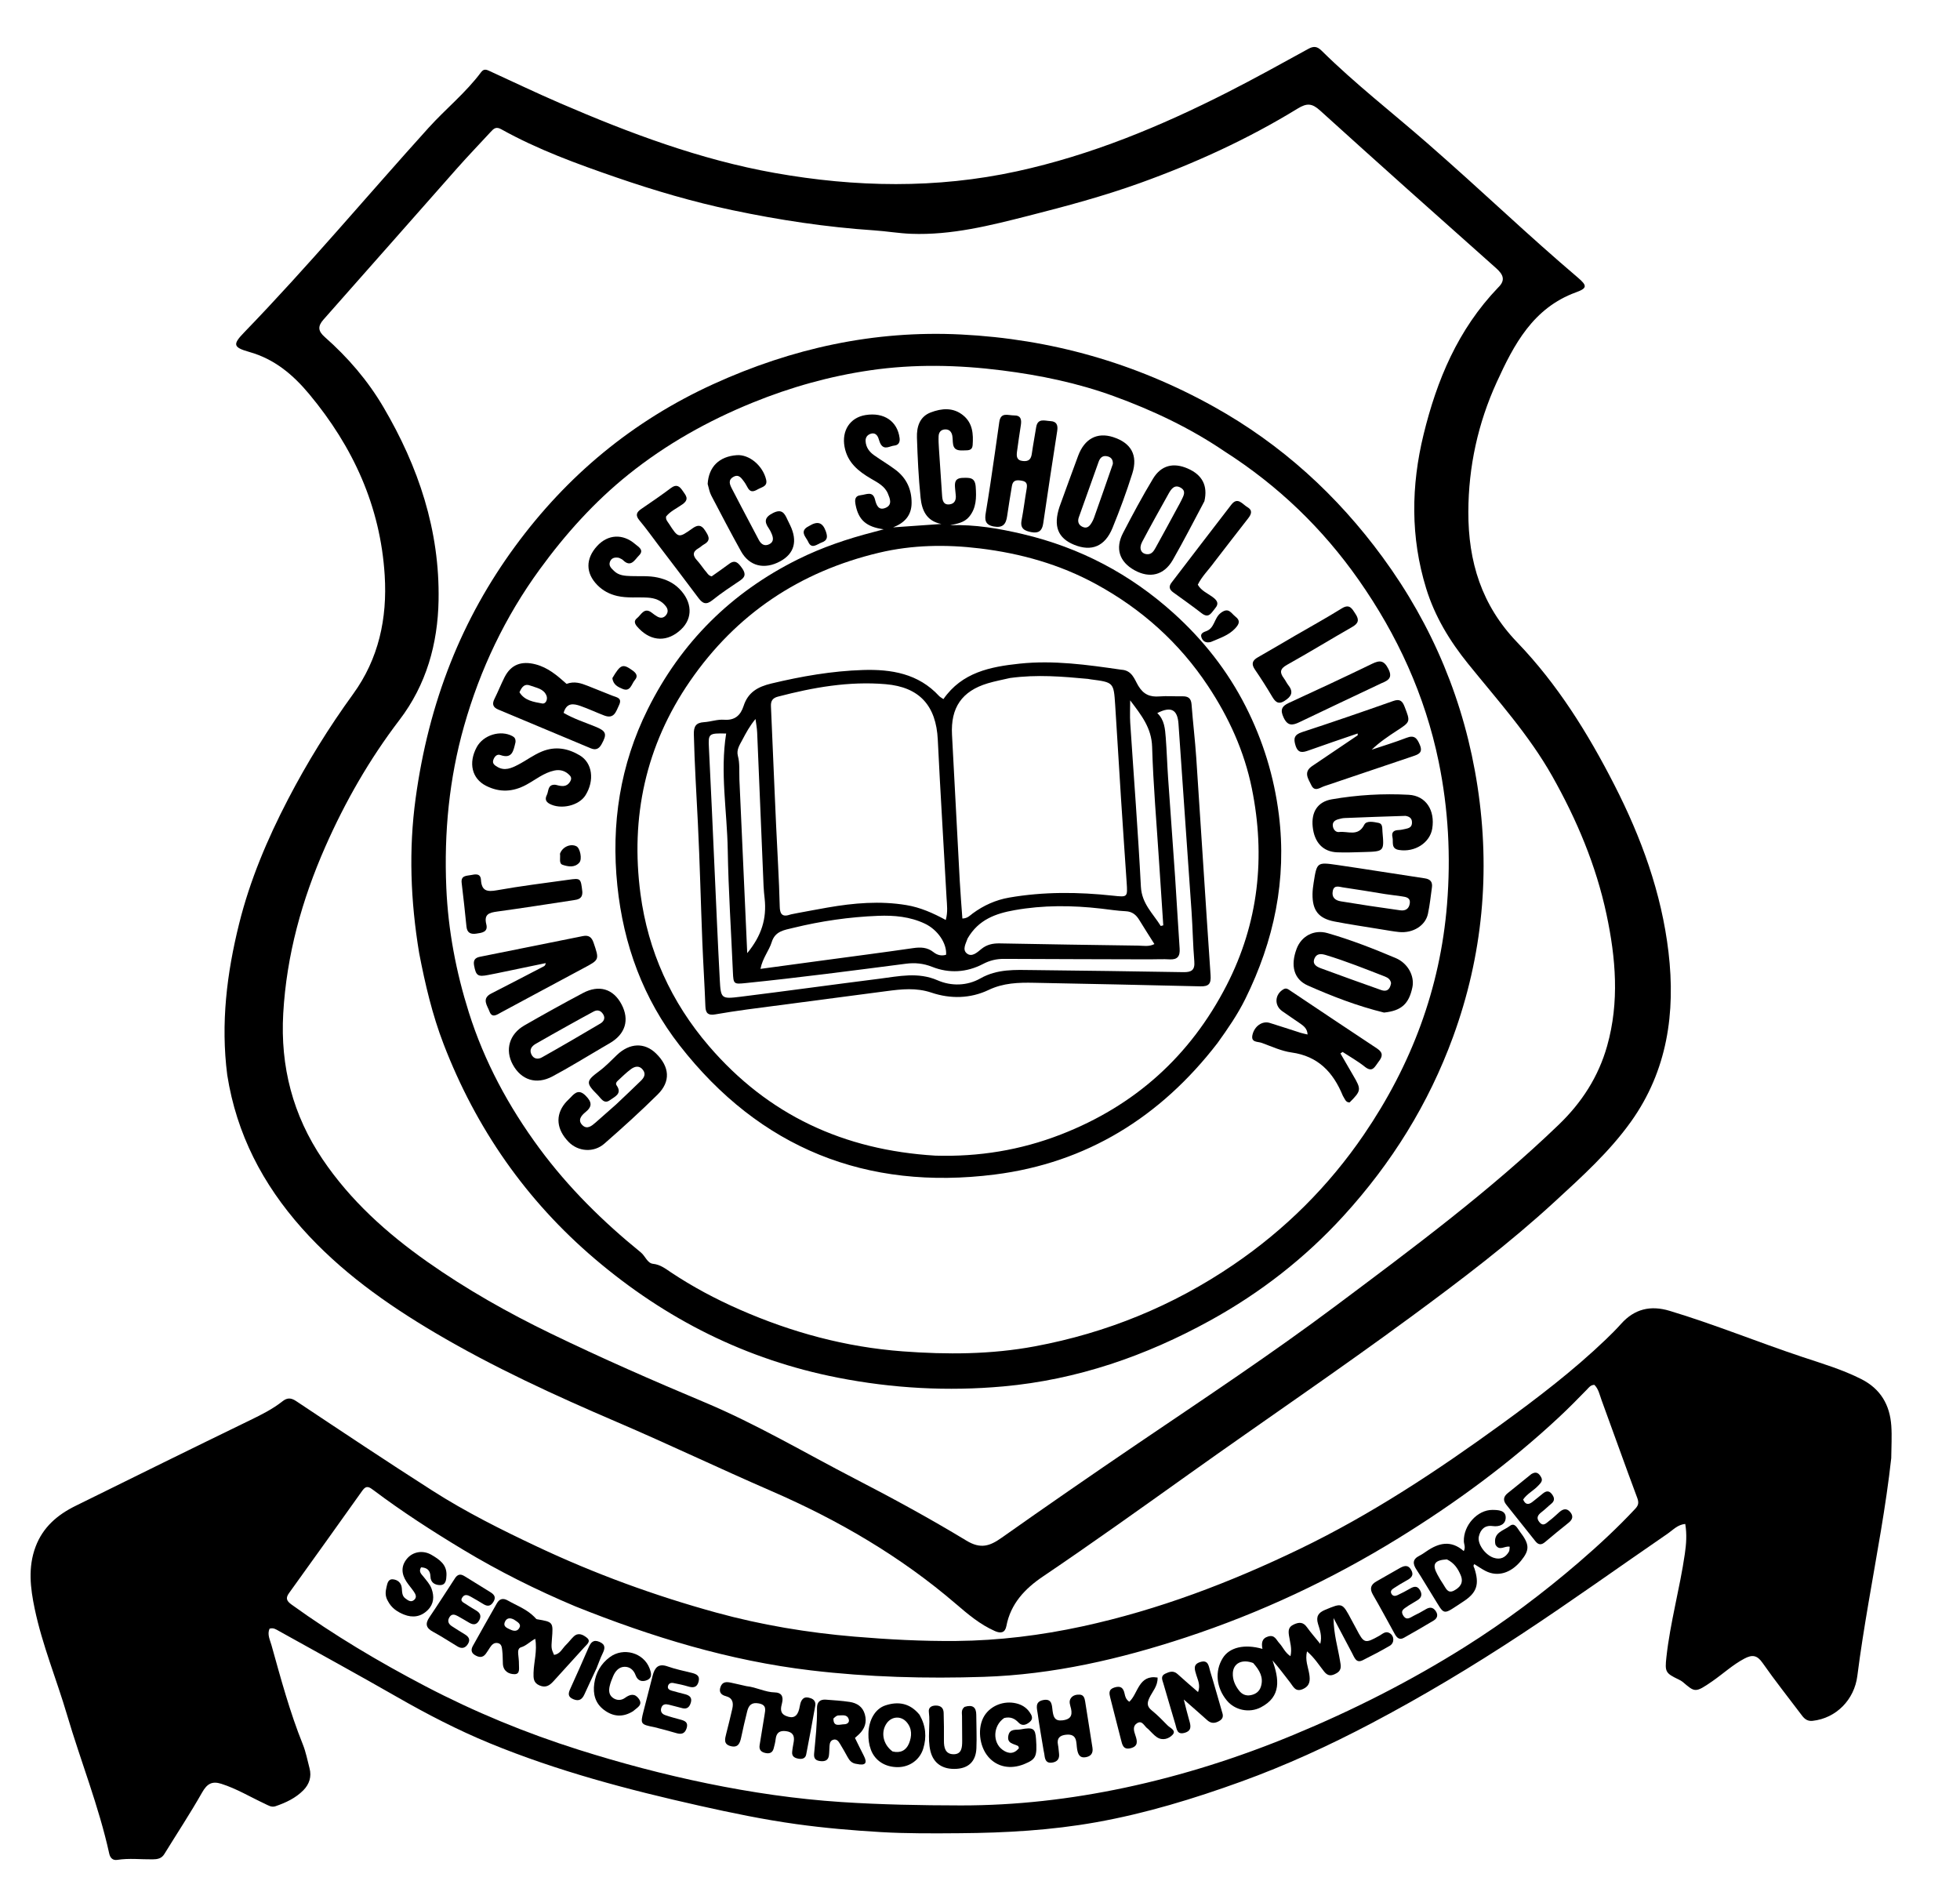 <svg version="1.1" id="Layer_1" xmlns="http://www.w3.org/2000/svg" xmlns:xlink="http://www.w3.org/1999/xlink" x="0px" y="0px"
	 width="100%" viewBox="0 0 1024 992" enable-background="new 0 0 1024 992" xml:space="preserve">
<path fill="#000000" opacity="1" stroke="none" 
	d="
M988.078,761.743 
	C985.257,787.35 980.457,812.168 976.237,837.08 
	C974.072,849.862 971.99,862.669 970.362,875.527 
	C968.799,887.865 959.409,897.609 946.984,898.979 
	C944.516,899.251 942.887,898.135 941.487,896.273 
	C934.586,887.093 927.406,878.109 920.839,868.698 
	C917.974,864.592 915.422,864.313 911.352,866.466 
	C905.249,869.695 900.243,874.382 894.643,878.266 
	C885.552,884.573 885.484,884.021 879.146,878.664 
	C878.519,878.134 877.756,877.74 877.009,877.381 
	C870.11,874.067 869.772,873.384 870.606,865.756 
	C872.6,847.527 877.625,829.841 880.245,811.727 
	C880.981,806.642 881.377,801.526 880.455,796.121 
	C876.456,796.481 874.044,799.283 871.305,801.163 
	C845.775,818.69 820.619,836.752 794.74,853.784 
	C769.286,870.537 743.207,886.194 716.254,900.388 
	C694.297,911.951 671.736,922.289 648.415,930.729 
	C623.695,939.676 598.541,947.355 572.579,951.977 
	C549.097,956.157 525.431,957.503 501.572,957.684 
	C487.747,957.789 473.941,957.905 460.162,957.096 
	C445.409,956.229 430.697,954.966 416.01,952.925 
	C399.015,950.564 382.291,947.101 365.598,943.36 
	C328.23,934.985 291.229,925.246 255.749,910.632 
	C239.146,903.793 223.169,895.53 207.548,886.583 
	C187.047,874.842 166.317,863.502 145.671,852.016 
	C144.257,851.229 142.845,850.182 140.817,850.844 
	C139.501,853.832 141.061,856.676 141.822,859.398 
	C146.706,876.864 151.408,894.388 158.205,911.262 
	C159.81,915.248 160.61,919.564 161.715,923.745 
	C162.889,928.184 161.582,932.105 158.498,935.238 
	C154.462,939.337 149.323,941.747 143.931,943.586 
	C141.803,944.312 140.094,943.103 138.279,942.257 
	C130.743,938.747 123.598,934.404 115.601,931.863 
	C110.77,930.328 108.16,931.883 105.625,936.347 
	C99.393,947.323 92.433,957.886 85.808,968.64 
	C84.37,970.973 82.178,971.305 79.759,971.335 
	C73.605,971.412 67.443,970.644 61.293,971.612 
	C58.862,971.995 57.551,970.541 57.064,968.323 
	C51.624,943.563 42.154,920.031 35.006,895.793 
	C29.547,877.282 22.094,859.367 18.124,840.426 
	C15.867,829.657 14.53,818.796 18.599,807.993 
	C22.434,797.812 29.979,791.368 39.342,786.744 
	C69.796,771.703 100.262,756.683 130.815,741.844 
	C136.679,738.996 142.446,736.112 147.568,732.063 
	C149.932,730.193 151.917,730.076 154.689,731.921 
	C178.383,747.69 202.063,763.49 226.048,778.81 
	C243.452,789.926 261.922,799.154 280.612,807.962 
	C310.81,822.195 342.042,833.595 374.192,842.428 
	C397.801,848.915 421.872,852.912 446.314,854.977 
	C464.078,856.477 481.873,857.424 499.645,857.255 
	C521.792,857.045 543.754,854.339 565.486,849.628 
	C605.104,841.04 642.662,826.727 679.028,809.187 
	C716.346,791.187 750.783,768.418 784.246,744.115 
	C803.258,730.308 821.907,716.066 838.911,699.793 
	C841.673,697.15 844.388,694.441 846.935,691.592 
	C853.927,683.77 862.328,681.792 872.277,684.785 
	C895.725,691.841 918.386,701.145 941.598,708.873 
	C952.011,712.34 962.544,715.451 972.417,720.446 
	C982.52,725.559 987.339,733.906 988.105,744.782 
	C988.491,750.252 988.13,755.774 988.078,761.743 
M300.472,839.133 
	C280.191,830.59 260.55,820.789 241.693,809.421 
	C225.711,799.785 210.046,789.677 195.118,778.461 
	C193.086,776.934 191.438,775.715 189.38,778.614 
	C176.65,796.537 163.83,814.396 151.001,832.248 
	C149.125,834.858 149.673,836.323 152.319,838.233 
	C174.511,854.252 197.942,868.167 222.184,880.854 
	C247.934,894.33 274.705,905.351 302.325,914.084 
	C324.355,921.05 346.726,926.985 369.426,931.651 
	C392.625,936.418 416.018,939.853 439.577,941.399 
	C460.305,942.76 481.124,943.142 501.938,943.169 
	C530.88,943.205 559.374,939.908 587.633,933.914 
	C617.854,927.503 647.151,918.161 675.666,906.359 
	C706.806,893.471 736.78,878.294 765.34,860.344 
	C786.398,847.109 806.222,832.214 825.042,816.006 
	C835.249,807.215 845.143,798.042 854.356,788.169 
	C856.065,786.338 856.277,784.921 855.361,782.471 
	C849.007,765.478 842.948,748.375 836.704,731.34 
	C835.703,728.608 835.146,725.578 832.978,723.455 
	C830.988,723.505 830.119,724.842 829.109,725.881 
	C824.361,730.762 819.593,735.601 814.603,740.257 
	C788.799,764.331 760.5,785.135 730.551,803.605 
	C695.578,825.174 658.556,842.539 619.449,855.426 
	C585.122,866.739 550.151,874.812 513.956,875.997 
	C483.829,876.984 453.747,876.185 423.691,872.622 
	C381.139,867.576 340.722,855.275 300.472,839.133 
z"/>
<path fill="#000000" opacity="1" stroke="none" 
	d="
M118.727,561.611 
	C115.249,534.569 118.507,508.4 124.926,482.575 
	C130.57,459.866 139.628,438.449 150.418,417.677 
	C160.424,398.414 171.772,380.095 184.521,362.516 
	C197.838,344.154 202.379,323.088 200.988,300.6 
	C198.755,264.501 184.471,233.441 161.596,205.944 
	C153.138,195.778 143.459,187.59 130.276,183.871 
	C121.663,181.441 121.509,179.908 127.65,173.561 
	C161.001,139.091 191.779,102.306 223.92,66.747 
	C232.849,56.869 243.344,48.464 251.344,37.716 
	C252.906,35.616 254.44,36.497 256.139,37.276 
	C268.241,42.821 280.256,48.57 292.474,53.847 
	C328.767,69.524 365.783,83.424 404.787,90.36 
	C446.875,97.844 489.183,98.674 531.363,89.476 
	C570.058,81.039 606.228,66.045 641.335,48.207 
	C655.583,40.968 669.564,33.198 683.576,25.505 
	C686.406,23.952 688.204,24.238 690.498,26.504 
	C707.931,43.723 727.303,58.735 745.726,74.831 
	C759.64,86.988 773.32,99.417 786.966,111.876 
	C799.265,123.104 811.654,134.22 824.341,145.01 
	C829.342,149.263 829.266,150.569 823.362,152.718 
	C800.967,160.871 790.95,179.965 781.972,199.634 
	C772.191,221.062 767.197,243.737 767.135,267.422 
	C767.067,293.368 774.01,316.177 792.647,335.547 
	C813.648,357.375 829.607,383.026 843.393,409.988 
	C857.518,437.611 868.057,466.447 871.703,497.377 
	C875.435,529.047 871.128,559.312 852.119,585.936 
	C840.849,601.72 826.454,614.702 812.22,627.797 
	C788.645,649.486 763.185,668.762 737.431,687.724 
	C699.332,715.774 660.159,742.297 621.641,769.749 
	C596.167,787.905 570.727,806.11 544.804,823.629 
	C535.469,829.938 528.008,837.779 525.785,849.444 
	C525.108,852.996 522.877,853.433 519.798,852.083 
	C512.054,848.685 505.656,843.247 499.391,837.87 
	C470.431,813.017 437.949,794.101 403.05,778.949 
	C376.027,767.217 349.429,754.501 322.354,742.895 
	C289.871,728.97 257.806,714.271 227.347,696.275 
	C201.735,681.142 177.664,664.044 157.727,641.631 
	C137.318,618.687 123.6,592.537 118.727,561.611 
M782.714,150.205 
	C786.764,146.285 785.322,143.36 781.541,140.001 
	C750.813,112.7 720.137,85.338 689.677,57.74 
	C685.495,53.95 682.826,53.738 677.943,56.73 
	C651.881,72.7 624.171,85.35 595.428,95.675 
	C576.473,102.485 557.017,107.716 537.511,112.677 
	C517.342,117.806 497.117,122.936 476.044,122.142 
	C469.576,121.898 463.145,120.777 456.677,120.344 
	C431.722,118.677 407.06,114.941 382.613,109.794 
	C362.072,105.469 341.965,99.556 322.116,92.721 
	C301.474,85.613 280.979,78.163 261.845,67.5 
	C259.142,65.993 257.93,67.198 256.396,68.862 
	C250.531,75.226 244.521,81.462 238.786,87.941 
	C215.503,114.24 192.338,140.644 169.028,166.92 
	C165.901,170.445 166.148,172.952 169.634,176.027 
	C181.694,186.663 192.079,198.691 200.287,212.636 
	C218.639,243.819 229.787,277.073 229.131,313.564 
	C228.721,336.37 222.727,357.729 208.694,376.11 
	C193.041,396.613 180.34,418.793 169.967,442.319 
	C157.727,470.081 149.719,498.919 147.975,529.416 
	C146.387,557.187 153.026,582.635 168.527,605.605 
	C183.056,627.133 202.082,644.254 223.195,659.127 
	C243.657,673.542 265.39,685.811 287.896,696.711 
	C314.255,709.477 341.073,721.234 368.078,732.557 
	C395.31,743.975 420.665,759.079 446.826,772.588 
	C466.493,782.743 485.966,793.363 504.89,804.825 
	C512.369,809.356 517.116,807.699 523.301,803.333 
	C546.695,786.819 570.256,770.535 593.956,754.461 
	C628.96,730.722 664.219,707.371 698.099,682.003 
	C738.1,652.051 778.243,622.315 814.347,587.566 
	C826.377,575.987 835.084,562.561 839.643,546.417 
	C846.129,523.451 844.162,500.417 839.317,477.681 
	C833.877,452.153 823.809,428.243 810.963,405.466 
	C798.839,383.97 782.374,365.782 767.012,346.763 
	C757.369,334.824 749.605,322.035 745.076,307.31 
	C736.87,280.633 737.207,253.735 743.754,226.945 
	C750.666,198.661 761.611,172.198 782.714,150.205 
z"/>
<path fill="#000000" opacity="1" stroke="none" 
	d="
M706.389,863.586 
	C703.276,857.696 700.336,852.136 696.706,845.27 
	C696.791,853.883 698.975,860.618 700.073,867.517 
	C700.451,869.89 701.271,872.401 698.271,874.104 
	C695.726,875.548 693.841,875.805 691.809,873.253 
	C689.077,869.821 686.739,865.994 682.844,862.691 
	C681.736,867.322 683.445,870.896 684.026,874.553 
	C684.569,877.963 684.398,880.725 680.674,882.385 
	C676.792,884.115 675.679,881.059 674.027,878.941 
	C671.07,875.15 668.218,871.276 664.823,867.409 
	C668.195,877.051 669.622,886.228 658.761,891.901 
	C652.641,895.098 645.137,893.369 641.011,888.419 
	C635.408,881.697 634.561,873.059 638.831,866.187 
	C642.308,860.591 650.094,858.683 659.564,861.389 
	C658.979,858.423 659.198,855.87 662.608,854.885 
	C666.009,853.902 666.797,856.719 668.414,858.45 
	C670.316,860.487 671.3,863.299 674.198,865.198 
	C675.15,861.259 673.908,857.768 673.408,854.314 
	C673.029,851.692 673.201,849.908 675.926,848.642 
	C678.756,847.328 680.857,847.329 682.811,850.065 
	C684.825,852.883 687.13,855.493 689.768,858.766 
	C690.814,854.655 689.539,851.425 688.6,848.333 
	C687.417,844.438 688.804,842.452 692.29,841 
	C701.296,837.25 701.267,837.185 706.014,846.124 
	C706.873,847.741 707.786,849.331 708.629,850.956 
	C712.603,858.609 713.08,858.755 720.654,854.522 
	C722.337,853.581 723.848,851.841 726.07,853.191 
	C728.5,854.667 728.62,858.293 726.054,859.786 
	C721.453,862.463 716.728,864.94 711.961,867.312 
	C708.551,869.008 707.713,866.091 706.389,863.586 
M654.719,868.771 
	C648.951,866.589 644.352,868.824 644.094,874.042 
	C643.924,877.492 645.274,880.509 647.361,883.193 
	C648.915,885.191 650.987,886.063 653.49,885.558 
	C656.097,885.032 658.015,883.634 658.806,880.945 
	C660.185,876.262 658.137,872.616 654.719,868.771 
z"/>
<path fill="#000000" opacity="1" stroke="none" 
	d="
M781.284,806.906 
	C779.921,800.527 785.586,799.67 788.743,797.201 
	C791.405,795.119 792.67,798.32 794.016,800.072 
	C799.176,806.788 799.28,809.679 794.636,815.372 
	C789.349,821.852 782.422,823.897 776.163,820.703 
	C774.12,819.66 772.229,818.32 770.28,817.123 
	C769.387,818.01 770.122,818.726 770.344,819.419 
	C772.941,827.536 771.691,831.965 764.614,836.585 
	C752.991,844.172 755.18,844.233 748.455,833.582 
	C745.614,829.083 742.988,824.445 740.052,820.01 
	C738.003,816.914 737.916,814.565 741.547,812.741 
	C742.878,812.072 744.115,811.2 745.349,810.355 
	C751.66,806.035 758.044,804.413 764.749,810.303 
	C765.806,808.267 764.837,806.703 764.788,805.202 
	C764.517,796.948 771.829,788.754 779.688,788.788 
	C782.686,788.801 786.616,788.945 786.651,792.689 
	C786.685,796.251 783.596,797.755 779.791,797.227 
	C775.775,796.67 773.483,798.977 772.628,802.629 
	C771.733,806.446 775.888,812.281 780.299,813.769 
	C783.845,814.964 786.491,813.718 788.322,810.63 
	C788.695,810 788.591,809.086 788.746,808.037 
	C786.222,807.379 783.342,810.605 781.284,806.906 
M755.913,814.625 
	C749.372,815.04 748.034,817.185 750.996,822.588 
	C751.952,824.332 752.947,826.067 754.072,827.704 
	C755.404,829.643 756.329,832.694 759.672,830.923 
	C762.921,829.202 764.805,826.71 763.09,822.777 
	C761.669,819.519 759.889,816.583 755.913,814.625 
z"/>
<path fill="#000000" opacity="1" stroke="none" 
	d="
M279.172,844.689 
	C279.766,845.284 280.101,845.833 280.517,845.903 
	C289.064,847.343 289.065,847.332 288.342,856.345 
	C287.971,860.96 288.022,861.348 289.452,864.51 
	C292.676,864.134 293.76,861.137 295.731,859.267 
	C297.175,857.896 298.332,856.22 299.789,854.866 
	C302.204,852.623 304.733,854.071 306.569,855.531 
	C308.951,857.424 306.641,859.034 305.375,860.438 
	C300.025,866.372 294.606,872.243 289.259,878.18 
	C287.227,880.436 285.212,881.909 281.886,880.495 
	C278.683,879.134 278.672,876.703 278.744,873.932 
	C278.894,868.172 280.764,862.482 279.637,856.12 
	C276.836,857.571 274.937,859.771 272.199,860.56 
	C270.778,860.97 270.594,862.526 270.72,863.945 
	C270.882,865.769 271.148,867.598 271.12,869.42 
	C271.089,871.458 271.83,874.582 268.856,874.602 
	C265.904,874.623 262.982,873.091 262.735,869.298 
	C262.584,866.974 262.712,864.621 262.404,862.322 
	C262.197,860.776 262.193,858.765 260.055,858.354 
	C258.153,857.988 256.952,859.18 255.993,860.656 
	C255.267,861.773 254.577,862.918 253.782,863.983 
	C252.109,866.223 250.078,865.822 248.046,864.579 
	C246.078,863.376 246.027,861.661 247.054,859.827 
	C251.2,852.421 255.336,845.008 259.558,837.645 
	C260.911,835.286 262.684,834.622 265.37,836.153 
	C269.982,838.779 275.08,840.579 279.172,844.689 
M268.527,846.081 
	C266.414,844.97 264.539,845.18 263.672,847.564 
	C262.896,849.697 264.843,850.446 266.261,851.142 
	C267.918,851.955 269.94,852.581 271.183,850.682 
	C272.61,848.502 270.615,847.478 268.527,846.081 
z"/>
<path fill="#000000" opacity="1" stroke="none" 
	d="
M389.953,880.855 
	C395.307,881.435 399.75,884.036 404.842,884.129 
	C408.075,884.189 409.45,886.085 408.598,889.575 
	C407.994,892.049 407.127,894.938 410.631,896.41 
	C414.299,897.952 416.551,896.852 417.555,892.742 
	C417.989,890.963 418.064,889.029 419.348,887.63 
	C420.513,886.36 422.086,886.677 423.555,887.169 
	C425.427,887.797 426.25,889.267 425.932,891.067 
	C424.43,899.588 422.846,908.096 421.188,916.588 
	C420.793,918.612 419.116,919.06 417.297,918.771 
	C415.358,918.462 413.656,917.708 413.853,915.316 
	C414.003,913.498 414.383,911.698 414.684,909.894 
	C415.217,906.689 414.083,904.82 410.676,904.369 
	C407.356,903.931 405.614,905.168 405.239,908.527 
	C405.055,910.17 404.632,911.797 404.202,913.4 
	C403.622,915.557 402.16,916.244 400,915.805 
	C397.666,915.331 396.459,914.12 396.869,911.63 
	C397.734,906.372 398.616,901.117 399.44,895.853 
	C399.853,893.213 400.591,890.667 396.465,889.881 
	C392.668,889.157 391.152,890.868 390.376,893.97 
	C389.247,898.485 388.199,903.023 387.241,907.577 
	C386.596,910.645 385.65,913.198 381.728,912.182 
	C377.911,911.194 378.726,908.45 379.395,905.771 
	C380.483,901.413 381.615,897.064 382.586,892.68 
	C383.259,889.642 382.895,887.047 379.196,886.079 
	C376.799,885.452 375.44,884.017 376.433,881.257 
	C377.418,878.519 379.506,878.548 381.752,879.012 
	C384.359,879.549 386.945,880.192 389.953,880.855 
z"/>
<path fill="#000000" opacity="1" stroke="none" 
	d="
M638.515,894.508 
	C639.561,897.366 638.184,898.553 636.151,899.486 
	C634.08,900.437 632.34,900.099 630.665,898.595 
	C626.989,895.296 623.259,892.056 618.474,887.844 
	C619.63,892.325 620.353,895.498 621.279,898.612 
	C622.154,901.553 622.767,904.225 618.751,905.281 
	C614.895,906.295 614.806,903.234 614.126,900.975 
	C611.972,893.828 609.935,886.646 607.809,879.49 
	C607.237,877.565 606.198,875.566 608.779,874.344 
	C610.914,873.333 613.052,872.553 615.227,874.553 
	C618.589,877.646 622.087,880.591 625.926,883.947 
	C627.284,880.265 625.803,877.708 625.049,875.148 
	C624.216,872.317 623.031,869.52 627.045,868.262 
	C631.436,866.886 631.496,870.616 632.262,873.098 
	C634.416,880.076 636.367,887.117 638.515,894.508 
z"/>
<path fill="#000000" opacity="1" stroke="none" 
	d="
M447.564,921.491 
	C444.926,921.183 443.774,919.624 442.778,917.806 
	C441.502,915.476 440.188,913.163 438.804,910.895 
	C438.018,909.606 437.061,908.278 435.246,908.883 
	C433.771,909.375 433.486,910.765 433.379,912.126 
	C433.249,913.782 433.298,915.458 433.072,917.097 
	C432.724,919.613 430.99,920.251 428.71,920.023 
	C426.383,919.791 425.081,918.875 425.325,916.199 
	C426.048,908.266 426.982,900.344 426.838,892.352 
	C426.782,889.262 428.358,887.678 431.467,887.912 
	C435.605,888.224 439.762,888.475 443.86,889.091 
	C447.686,889.665 450.716,891.538 451.848,895.616 
	C452.991,899.738 451.792,903.132 448.781,906.005 
	C448.185,906.574 447.555,907.107 446.67,907.899 
	C448.204,910.997 449.681,914.104 451.268,917.154 
	C453.298,921.053 452.23,922.505 447.564,921.491 
M435.426,897.76 
	C435.356,902.445 438.766,900.791 441.119,900.764 
	C442.537,900.747 443.917,899.84 443.438,898.225 
	C442.601,895.401 440.016,896.189 437.975,896.165 
	C437.239,896.156 436.496,896.754 435.426,897.76 
z"/>
<path fill="#000000" opacity="1" stroke="none" 
	d="
M524.658,897.493 
	C518.756,901.457 518.457,910.278 523.783,914.117 
	C526.893,916.358 529.822,916.366 532.352,913.234 
	C532.127,912.678 532.091,912.221 531.872,912.105 
	C529.566,910.879 525.987,910.919 526.813,906.709 
	C527.569,902.858 530.885,903.884 533.245,903.442 
	C539.851,902.203 540.894,902.962 541.276,908.481 
	C541.91,917.664 541.244,919.068 535.049,921.593 
	C527.911,924.503 520.921,923.088 516.359,917.809 
	C511.471,912.152 510.533,902.277 514.316,896.285 
	C517.664,890.983 524.509,888.328 530.891,889.838 
	C533.754,890.515 536.131,891.937 537.847,894.352 
	C539.065,896.067 540.052,897.888 537.94,899.618 
	C536.122,901.108 534.015,901.883 532.142,899.893 
	C530.137,897.763 527.935,896.714 524.658,897.493 
z"/>
<path fill="#000000" opacity="1" stroke="none" 
	d="
M237.958,824.108 
	C239.671,821.857 241.313,822.549 242.985,823.586 
	C247.37,826.305 251.761,829.015 256.148,831.73 
	C258.021,832.889 259.276,834.204 257.903,836.61 
	C256.549,838.983 254.89,839.462 252.562,837.999 
	C250.449,836.671 248.271,835.446 246.104,834.207 
	C244.595,833.345 242.916,832.591 241.637,834.35 
	C240.039,836.548 242.282,837.199 243.523,838.064 
	C245.296,839.3 247.201,840.346 249.026,841.509 
	C251.048,842.797 251.523,844.443 250.284,846.607 
	C248.979,848.886 247.261,848.934 245.231,847.772 
	C243.208,846.614 241.224,845.385 239.178,844.267 
	C237.636,843.424 236.015,842.888 234.822,844.822 
	C233.618,846.771 234.268,848.349 236.038,849.516 
	C238.263,850.983 240.532,852.383 242.808,853.769 
	C244.75,854.952 245.881,856.413 244.544,858.689 
	C243.219,860.946 241.342,861.504 239.055,860.138 
	C234.767,857.577 230.596,854.804 226.205,852.439 
	C222.538,850.465 222.045,848.263 224.356,844.856 
	C228.933,838.109 233.306,831.222 237.958,824.108 
z"/>
<path fill="#000000" opacity="1" stroke="none" 
	d="
M735.843,838.802 
	C733.941,840.265 731.327,841.065 733.119,843.966 
	C734.898,846.848 736.853,844.937 738.68,844.049 
	C740.771,843.033 742.836,841.941 744.823,840.735 
	C746.851,839.503 748.585,839.505 750.025,841.531 
	C751.481,843.579 750.998,845.393 748.959,846.614 
	C743.83,849.688 738.649,852.68 733.437,855.611 
	C731.096,856.927 729.735,855.512 728.662,853.565 
	C724.891,846.719 721.192,839.832 717.278,833.068 
	C715.445,829.899 716.144,827.801 719.178,826.102 
	C723.095,823.908 726.974,821.647 730.876,819.426 
	C733.165,818.123 735.489,817 737.251,820.126 
	C739.03,823.282 736.864,824.579 734.506,825.862 
	C732.318,827.053 730.197,828.377 728.112,829.742 
	C727.131,830.385 726.198,831.268 726.975,832.632 
	C727.703,833.91 728.952,833.868 730.044,833.357 
	C732.301,832.303 734.522,831.154 736.675,829.901 
	C738.632,828.763 740.395,828.294 741.799,830.591 
	C743.178,832.847 742.745,834.687 740.415,836.039 
	C738.976,836.874 737.56,837.748 735.843,838.802 
z"/>
<path fill="#000000" opacity="1" stroke="none" 
	d="
M202.606,836.311 
	C201.136,833.805 201.361,831.483 201.915,829.188 
	C202.376,827.278 202.694,824.8 205.347,825.059 
	C207.801,825.298 209.661,826.877 209.916,829.593 
	C210.104,831.591 209.957,833.697 211.799,835.039 
	C213.12,836.002 214.625,837.235 216.288,835.871 
	C217.985,834.478 217.147,832.834 216.173,831.419 
	C214.947,829.639 213.485,828.018 212.311,826.207 
	C209.684,822.158 209.461,818.013 212.681,814.208 
	C215.794,810.53 221.077,809.706 225.455,812.279 
	C229.511,814.662 233.509,817.32 233.258,822.923 
	C233.152,825.287 232.98,828.077 229.859,828.057 
	C227.319,828.04 224.963,826.831 224.885,823.581 
	C224.808,820.334 223.05,818.909 219.977,818.788 
	C218.523,821.151 220.26,822.386 221.316,823.755 
	C222.84,825.728 224.587,827.538 225.463,829.946 
	C226.947,834.032 226.681,837.881 223.519,841.066 
	C219.978,844.633 215.62,845.289 211.078,843.465 
	C207.666,842.094 204.546,840.113 202.606,836.311 
z"/>
<path fill="#000000" opacity="1" stroke="none" 
	d="
M599.805,903.213 
	C597.755,901.899 596.87,898.4 593.994,900.259 
	C591.612,901.799 592.4,904.3 593.194,906.604 
	C594.177,909.451 594.786,912.259 590.706,913.276 
	C586.819,914.245 586.321,911.46 585.646,908.789 
	C583.814,901.542 581.942,894.304 580.094,887.061 
	C579.49,884.696 578.995,882.527 582.304,881.53 
	C585.561,880.549 586.906,881.772 587.553,884.828 
	C587.848,886.219 588.202,887.786 590,889.006 
	C594.644,884.784 594.785,874.747 604.775,876.364 
	C604.956,880.81 602.041,883.681 600.477,887.023 
	C599.223,889.702 599.243,891.507 601.683,893.486 
	C604.644,895.888 607.339,898.636 610.005,901.374 
	C611.35,902.755 614.721,903.977 612.604,906.269 
	C610.712,908.318 607.401,909.507 604.426,907.525 
	C602.791,906.436 601.499,904.833 599.805,903.213 
z"/>
<path fill="#000000" opacity="1" stroke="none" 
	d="
M341.852,902.285 
	C334.678,900.876 334.506,900.624 336.165,894.111 
	C337.763,887.843 339.394,881.584 340.993,875.317 
	C342.046,871.19 343.933,868.836 348.785,870.547 
	C352.847,871.979 357.107,872.865 361.305,873.893 
	C363.818,874.508 365.824,875.365 364.958,878.558 
	C364.143,881.565 362.188,881.829 359.54,881.028 
	C357.007,880.262 354.398,879.72 351.796,879.217 
	C350.583,878.983 349.389,879.366 349.008,880.725 
	C348.584,882.239 349.764,882.863 350.87,883.201 
	C353.244,883.927 355.68,884.448 358.074,885.114 
	C360.24,885.717 361.687,886.851 360.933,889.43 
	C360.292,891.621 359.075,892.989 356.584,892.39 
	C354.161,891.807 351.772,891.085 349.345,890.521 
	C347.814,890.165 346.256,890.178 345.572,891.976 
	C344.843,893.89 345.682,895.336 347.466,895.966 
	C350.121,896.906 352.86,897.62 355.585,898.352 
	C357.91,898.976 359.677,899.817 358.732,902.808 
	C357.815,905.709 355.998,906.196 353.315,905.384 
	C349.658,904.278 345.949,903.343 341.852,902.285 
z"/>
<path fill="#000000" opacity="1" stroke="none" 
	d="
M480.416,895.812 
	C483.751,901.674 484.187,907.521 482.34,913.51 
	C480.544,919.337 475.26,923.104 469.186,923.166 
	C462.501,923.234 457.166,919.847 455.013,914.129 
	C454.004,911.446 453.659,908.657 453.705,905.792 
	C453.821,898.62 457.163,892.687 462.604,890.905 
	C469.354,888.693 475.444,889.724 480.416,895.812 
M466.308,914.967 
	C470.307,915.965 473.368,914.5 474.88,910.846 
	C476.46,907.027 476.602,902.979 473.624,899.594 
	C470.678,896.245 465.875,896.61 463.296,900.196 
	C460.097,904.642 461.135,911.168 466.308,914.967 
z"/>
<path fill="#000000" opacity="1" stroke="none" 
	d="
M545.23,914.45 
	C544.126,907.794 543.014,901.573 542.157,895.318 
	C541.775,892.523 540.465,889.027 545.007,888.125 
	C549.802,887.173 549.542,891.06 549.924,893.791 
	C550.374,897.009 551.076,899.176 555.068,898.726 
	C558.906,898.293 560.39,896.588 559.599,892.774 
	C559.206,890.882 558.133,888.885 559.563,887.012 
	C560.666,885.567 562.377,885.224 564.058,885.29 
	C566.212,885.374 566.664,887.206 566.931,888.827 
	C568.254,896.864 569.442,904.923 570.745,912.963 
	C571.213,915.853 569.961,917.5 567.244,917.978 
	C564.195,918.513 563.26,916.648 562.767,913.975 
	C562.129,910.522 563.152,905.579 556.944,906.232 
	C553.749,906.568 552.018,908.02 552.744,911.524 
	C553.046,912.983 553.084,914.494 553.283,915.976 
	C553.669,918.846 552.348,920.44 549.573,920.818 
	C546.566,921.228 545.944,919.186 545.674,916.837 
	C545.599,916.177 545.444,915.526 545.23,914.45 
z"/>
<path fill="#000000" opacity="1" stroke="none" 
	d="
M800.069,770.05 
	C802.762,768.407 804.101,769.827 805.163,771.716 
	C806.232,773.618 804.878,774.79 803.731,776.033 
	C801.273,778.699 797.823,780.332 795.763,783.359 
	C796.943,786.185 798.628,786.135 800.574,784.639 
	C802.422,783.219 804.213,781.723 806.023,780.253 
	C807.66,778.923 809.203,778.519 810.727,780.474 
	C812.179,782.337 812.438,783.991 810.392,785.635 
	C808.705,786.989 807.192,788.565 805.471,789.871 
	C803.467,791.391 802.388,792.961 804.323,795.246 
	C806.386,797.683 807.92,795.571 809.385,794.499 
	C811.259,793.128 812.929,791.478 814.679,789.94 
	C816.543,788.302 818.458,787.707 820.315,789.87 
	C822.088,791.935 821.667,793.756 819.592,795.422 
	C815.437,798.757 811.287,802.101 807.238,805.562 
	C805.282,807.233 803.73,807.11 802.174,805.155 
	C797.093,798.773 791.986,792.412 786.922,786.017 
	C785.145,783.772 785.482,781.792 787.747,779.998 
	C791.792,776.793 795.77,773.503 800.069,770.05 
z"/>
<path fill="#000000" opacity="1" stroke="none" 
	d="
M503.95,891.683 
	C508.151,890.387 510.038,891.842 510.053,895.847 
	C510.075,901.677 510.375,907.518 510.12,913.335 
	C509.827,920.026 506.173,923.607 499.901,924.042 
	C492.495,924.556 487.632,921.15 486.091,914.735 
	C484.466,907.966 486.135,901.115 485.278,894.332 
	C484.992,892.064 486.575,891.063 488.714,890.997 
	C491.291,890.916 492.932,892.095 493.01,894.753 
	C493.15,899.58 493.218,904.414 493.157,909.243 
	C493.11,912.93 493.837,916.376 498.148,916.428 
	C502.461,916.481 502.694,912.825 502.691,909.516 
	C502.686,905.185 502.635,900.854 502.607,896.523 
	C502.596,894.897 502.062,893.157 503.95,891.683 
z"/>
<path fill="#000000" opacity="1" stroke="none" 
	d="
M330.704,893.978 
	C325.203,897.391 320.126,896.716 315.51,893.232 
	C311.011,889.836 309.698,884.989 310.474,879.494 
	C311.282,873.769 313.966,869.14 318.587,865.702 
	C325.716,860.399 336.264,863.394 339.371,871.582 
	C340.221,873.823 340.93,876.427 338.152,877.661 
	C335.675,878.762 333.179,878.248 332.09,875.196 
	C331.08,872.369 328.969,870.622 326.131,870.75 
	C323.286,870.879 321.441,873.058 320.342,875.641 
	C319.629,877.317 318.938,879.035 318.531,880.802 
	C318.035,882.96 318.048,885.227 319.965,886.775 
	C321.999,888.417 324.536,888.442 326.486,887.012 
	C329.227,885.003 331.657,884.538 333.723,887.429 
	C336.079,890.726 332.854,892.035 330.704,893.978 
z"/>
<path fill="#000000" opacity="1" stroke="none" 
	d="
M311.656,871.536 
	C309.463,876.263 307.366,880.615 305.39,885.021 
	C304.181,887.717 302.58,888.961 299.519,887.671 
	C296.419,886.364 296.901,884.498 298.023,882.055 
	C301.284,874.952 304.41,867.786 307.532,860.62 
	C308.658,858.035 309.987,856.336 313.209,857.733 
	C316.472,859.148 316.11,861.185 314.832,863.792 
	C313.662,866.178 312.801,868.714 311.656,871.536 
z"/>
<path fill="#000000" opacity="1" stroke="none" 
	d="
M218.987,497.884 
	C214.481,470.698 213.461,443.913 217.165,416.913 
	C220.508,392.545 226.375,368.936 235.45,346.084 
	C244.042,324.445 255.299,304.274 269.03,285.537 
	C296.25,248.394 330.616,219.867 372.603,200.7 
	C413.724,181.929 456.734,172.477 502.054,174.737 
	C549.066,177.083 593.174,189.606 634.342,212.558 
	C669.557,232.191 698.626,258.725 722.343,291.089 
	C748.578,326.887 765.22,366.927 771.919,410.787 
	C778.729,455.37 774.673,499.111 759.165,541.611 
	C746.385,576.635 727.069,607.621 701.941,635.166 
	C681.744,657.306 658.416,675.41 632.313,689.796 
	C598.602,708.376 562.744,720.791 524.152,724.273 
	C495.136,726.892 466.367,725.312 437.726,719.704 
	C389.852,710.33 347.834,689.173 310.844,657.705 
	C274.859,627.091 248.716,589.504 231.759,545.443 
	C225.877,530.16 222.15,514.325 218.987,497.884 
M639.743,235.792 
	C621.725,223.561 602.205,214.336 581.794,206.914 
	C562.927,200.055 543.399,196.021 523.53,193.506 
	C500.629,190.607 477.687,190.109 454.811,193.422 
	C433.647,196.488 413.145,202.241 393.328,210.292 
	C369.902,219.808 348.022,232.063 328.27,247.926 
	C310.502,262.196 295.431,278.98 282.018,297.384 
	C263.857,322.301 250.844,349.676 242.463,379.235 
	C234.635,406.841 231.941,435.066 233.173,463.741 
	C234.13,486.012 238.27,507.713 244.931,528.85 
	C253.046,554.602 265.752,578.133 281.792,599.87 
	C296.97,620.439 315.02,638.205 334.796,654.265 
	C337.131,656.162 338.206,659.908 341.166,660.223 
	C344.984,660.63 347.637,662.747 350.461,664.632 
	C361.856,672.236 373.911,678.637 386.416,684.127 
	C413.579,696.053 441.83,703.732 471.552,705.956 
	C494.741,707.691 517.785,707.607 540.708,703.326 
	C578.203,696.323 612.738,682.235 644.333,660.752 
	C671.407,642.342 694.19,619.644 712.577,592.704 
	C737.34,556.424 752.434,516.503 755.999,472.452 
	C758.027,447.388 756.696,422.548 751.639,397.938 
	C744.514,363.267 730.035,331.713 709.79,302.874 
	C691.044,276.17 667.915,253.809 639.743,235.792 
z"/>
<path fill="#000000" opacity="1" stroke="none" 
	d="
M636.031,544.973 
	C606.271,583.585 567.631,607.512 519.714,613.579 
	C452.713,622.062 397.031,599.899 355.138,546.207 
	C336.073,521.772 325.729,493.561 322.536,462.675 
	C319.2,430.402 323.987,399.492 338.442,370.452 
	C355.766,335.65 381.992,309.516 416.944,292.171 
	C429.557,285.912 442.744,281.464 456.312,277.963 
	C457.892,277.555 459.463,277.114 461.699,276.511 
	C452.581,275.276 448.55,271.629 447.026,263.833 
	C446.538,261.336 446.41,259.028 449.811,258.67 
	C452.576,258.379 455.996,256.327 457.146,260.961 
	C457.903,264.009 459.038,266.883 462.749,265.268 
	C466.327,263.711 464.949,260.415 463.887,257.866 
	C462.252,253.941 458.517,252.081 455.083,250.08 
	C448.417,246.195 442.757,241.649 441.23,233.408 
	C439.671,224.992 444.064,218.128 452.218,216.821 
	C461.877,215.272 468.878,220.079 469.996,228.873 
	C470.296,231.237 469.243,232.581 467.226,232.774 
	C464.839,233.003 462.013,235.315 460.068,231.935 
	C459.496,230.942 459.288,229.745 458.841,228.671 
	C458.105,226.9 456.784,225.978 454.88,226.609 
	C453.145,227.184 452.131,228.513 452.226,230.414 
	C452.388,233.669 454.169,236.055 456.702,237.846 
	C460.37,240.441 464.269,242.72 467.853,245.421 
	C473.537,249.705 476.284,255.528 476.264,262.695 
	C476.246,269.236 472.66,273.125 466.614,275.497 
	C475.111,274.899 483.19,274.332 491.835,273.724 
	C483.921,272.234 481.606,266.354 480.956,259.996 
	C479.89,249.574 479.394,239.078 479.057,228.601 
	C478.878,223.049 480.417,217.683 486.224,215.468 
	C491.986,213.27 498.017,212.7 503.281,217.038 
	C508.216,221.104 508.565,226.763 508.157,232.567 
	C507.954,235.464 505.72,235.229 503.71,235.291 
	C501.13,235.37 498.509,235.472 497.935,232.065 
	C497.687,230.594 497.794,229.061 497.523,227.596 
	C497.152,225.591 495.968,224.233 493.771,224.325 
	C491.567,224.417 490.455,225.844 490.371,227.909 
	C490.283,230.066 490.41,232.237 490.549,234.396 
	C491.072,242.53 491.638,250.662 492.187,258.795 
	C492.354,261.265 492.768,263.819 495.979,263.501 
	C498.84,263.218 499.67,261.034 499.3,258.345 
	C499.163,257.355 499.095,256.356 499.003,255.36 
	C498.721,252.326 498.668,249.759 503.023,249.642 
	C506.69,249.544 509.412,249.373 509.76,254.314 
	C510.158,259.974 510.122,265.36 506.344,269.944 
	C503.836,272.986 500.122,273.593 496.411,274.379 
	C509.354,273.92 521.933,276.081 534.421,279.03 
	C564.211,286.065 590.438,299.835 613.166,320.344 
	C628.663,334.328 641.386,350.485 650.823,369.07 
	C659.853,386.852 665.653,405.676 668.137,425.565 
	C672.384,459.561 665.611,491.48 650.594,521.88 
	C646.614,529.937 641.5,537.38 636.031,544.973 
M488.674,603.716 
	C511.243,604.392 533.08,600.878 554.185,592.69 
	C592.94,577.655 621.88,551.589 640.816,514.766 
	C657.573,482.178 661.284,447.588 654.009,411.808 
	C650.079,392.476 642.024,374.819 631.155,358.421 
	C616.128,335.75 596.449,318.144 572.63,305.153 
	C553.679,294.818 533.311,289.102 511.917,286.501 
	C494.204,284.348 476.552,284.64 459.293,288.737 
	C417.951,298.552 384.702,320.662 360.453,355.885 
	C337.263,389.571 329.305,426.992 334.624,467.04 
	C338.582,496.84 350.612,523.475 370.403,546.499 
	C401.335,582.484 440.725,600.819 488.674,603.716 
z"/>
<path fill="#000000" opacity="1" stroke="none" 
	d="
M685.864,399.973 
	C693.886,394.565 701.597,389.364 709.299,384.149 
	C709.368,384.103 709.307,383.864 709.307,383.172 
	C700.71,386.133 692.242,388.964 683.843,391.985 
	C680.672,393.126 678.214,393.735 676.864,389.502 
	C675.689,385.814 676.136,383.815 680.249,382.47 
	C696.2,377.254 712.071,371.784 727.899,366.201 
	C731.341,364.987 732.658,366.154 733.828,369.178 
	C736.889,377.089 736.973,377.033 729.817,381.698 
	C725.258,384.67 720.742,387.708 716.639,391.642 
	C722.715,389.596 728.871,387.755 734.839,385.433 
	C738.99,383.818 740.365,385.705 741.803,389.148 
	C743.503,393.218 741.111,394.075 738.209,395.051 
	C722.773,400.241 707.349,405.469 691.921,410.683 
	C689.552,411.483 686.825,413.875 685.088,410.164 
	C683.571,406.923 680.616,403.263 685.864,399.973 
z"/>
<path fill="#000000" opacity="1" stroke="none" 
	d="
M314.386,547.413 
	C305.618,552.543 297.28,557.714 288.64,562.317 
	C280.189,566.82 272.282,564.216 267.88,556.099 
	C263.749,548.483 266.058,540.235 273.974,535.684 
	C284.055,529.888 294.234,524.256 304.499,518.793 
	C312.994,514.271 320.443,516.583 324.719,524.681 
	C328.997,532.785 326.747,540.219 318.574,544.967 
	C317.281,545.719 315.982,546.459 314.386,547.413 
M297.683,535.264 
	C291.738,538.605 285.757,541.885 279.867,545.321 
	C277.902,546.467 276.447,548.206 277.578,550.719 
	C278.717,553.248 281.062,553.541 283.068,552.413 
	C293.348,546.634 303.539,540.697 313.684,534.684 
	C315.279,533.738 316.404,532.043 315.201,529.993 
	C314.022,527.985 312.28,527.28 310.122,528.435 
	C306.166,530.55 302.247,532.735 297.683,535.264 
z"/>
<path fill="#000000" opacity="1" stroke="none" 
	d="
M296.007,357.263 
	C300.074,355.731 303.542,356.906 306.978,358.263 
	C311.306,359.972 315.613,361.736 319.942,363.441 
	C322.199,364.33 325.224,364.564 323.417,368.366 
	C321.856,371.652 320.897,375.763 315.741,373.808 
	C311.546,372.217 307.478,370.275 303.246,368.798 
	C299.671,367.55 296.012,366.924 294.459,372.418 
	C299.757,375.494 305.423,377.337 310.918,379.552 
	C316.792,381.919 317.265,383.431 314.312,388.758 
	C312.915,391.279 311.213,392.001 308.593,390.9 
	C292.502,384.142 276.406,377.394 260.302,370.667 
	C257.567,369.524 256.975,367.824 258.315,365.143 
	C260.17,361.433 261.698,357.559 263.562,353.854 
	C266.943,347.133 272.452,345.147 279.794,347.056 
	C286.328,348.755 291.063,352.858 296.007,357.263 
M271.396,361.647 
	C274.099,366.065 278.87,366.676 283.228,367.497 
	C285.245,367.877 286.233,365.247 285.517,363.435 
	C284.052,359.729 280.184,359.353 276.988,358.129 
	C274.104,357.024 272.674,358.743 271.396,361.647 
z"/>
<path fill="#000000" opacity="1" stroke="none" 
	d="
M721.654,485.507 
	C713.197,484.095 705.131,482.951 697.146,481.393 
	C688.838,479.772 685.633,475.578 685.721,467.09 
	C685.742,465.107 686.001,463.113 686.311,461.149 
	C687.994,450.463 688.032,450.324 698.555,451.853 
	C713.851,454.077 729.108,456.571 744.397,458.852 
	C747.336,459.29 748.499,460.785 748.111,463.588 
	C747.474,468.193 746.991,472.835 746.028,477.374 
	C744.713,483.576 738.183,487.603 730.958,486.899 
	C727.984,486.609 725.038,486.037 721.654,485.507 
M723.649,467.069 
	C716.293,465.886 708.947,464.627 701.573,463.571 
	C699.646,463.295 696.966,462.155 696.31,465.435 
	C695.651,468.734 697.467,470.383 700.58,470.875 
	C705.491,471.652 710.398,472.461 715.314,473.203 
	C720.715,474.019 726.124,474.777 731.531,475.552 
	C734.32,475.952 736.126,474.731 736.53,471.993 
	C736.983,468.925 734.601,468.583 732.399,468.262 
	C729.773,467.878 727.141,467.537 723.649,467.069 
z"/>
<path fill="#000000" opacity="1" stroke="none" 
	d="
M723.08,528.973 
	C709.067,525.542 696.032,520.484 683.265,514.836 
	C675.908,511.581 674.111,504.383 677.436,495.602 
	C679.922,489.038 686.482,485.437 693.561,487.464 
	C705.72,490.946 717.509,495.573 729.147,500.485 
	C735.67,503.238 739.092,510 737.911,515.724 
	C736.118,524.413 732.175,528.043 723.08,528.973 
M726.763,513.624 
	C726.484,511.742 725.206,510.788 723.567,510.151 
	C713.341,506.181 703.164,502.087 692.648,498.909 
	C690.152,498.155 687.831,498.053 686.73,500.766 
	C685.503,503.791 687.967,505.052 690.131,505.854 
	C700.572,509.726 711.064,513.463 721.556,517.194 
	C724.244,518.15 726.123,517.32 726.763,513.624 
z"/>
<path fill="#000000" opacity="1" stroke="none" 
	d="
M701.564,572.427 
	C696.461,559.99 688.536,551.746 674.807,549.827 
	C669.453,549.079 664.306,546.67 659.148,544.792 
	C657.131,544.057 653.428,544.719 654.34,540.651 
	C655.376,536.034 659.514,533.196 663.339,534.37 
	C668.749,536.031 674.116,537.834 679.511,539.545 
	C680.576,539.883 681.686,540.081 683.143,540.432 
	C682.994,537.37 681.14,535.995 679.282,534.687 
	C676.151,532.483 672.917,530.424 669.815,528.181 
	C665.591,525.128 666.038,519.387 670.569,516.788 
	C672.1,515.91 673.072,516.834 674.163,517.562 
	C689.256,527.64 704.315,537.769 719.465,547.761 
	C722.821,549.974 722.289,552.065 720.194,554.716 
	C718.286,557.13 717.186,560.604 713.004,557.244 
	C709.409,554.355 705.316,552.086 701.444,549.543 
	C701.068,549.806 700.692,550.07 700.315,550.333 
	C702.548,554.189 704.76,558.058 707.019,561.899 
	C711.282,569.145 711.201,569.831 705.098,575.921 
	C702.996,575.937 702.62,574.069 701.564,572.427 
z"/>
<path fill="#000000" opacity="1" stroke="none" 
	d="
M321.921,576.93 
	C326.41,572.687 330.642,568.689 334.81,564.627 
	C336.458,563.02 337.593,561.149 335.895,558.908 
	C334.038,556.457 331.649,557.065 329.691,558.49 
	C327.155,560.336 324.923,562.607 322.6,564.738 
	C321.96,565.326 321.575,566.193 322.128,566.979 
	C325.278,571.448 321.058,572.936 318.703,574.698 
	C315.553,577.055 313.975,573.734 312.234,571.997 
	C305.964,565.744 306.011,564.784 313.129,559.514 
	C316.5,557.018 319.324,553.983 322.331,551.119 
	C328.996,544.769 336.78,544.492 342.766,550.362 
	C349.871,557.329 350.487,564.963 343.578,571.796 
	C334.601,580.676 325.223,589.171 315.708,597.479 
	C310.161,602.323 302.005,601.601 297.101,596.574 
	C290.769,590.084 290.035,582.767 295.137,576.412 
	C296.07,575.25 297.241,574.282 298.251,573.178 
	C300.639,570.567 302.731,569.105 306.047,572.471 
	C309.284,575.758 309.476,578.099 305.861,581.008 
	C303.74,582.715 301.66,585.17 304.227,587.75 
	C306.702,590.237 309.132,588.193 311.187,586.401 
	C314.693,583.343 318.156,580.235 321.921,576.93 
z"/>
<path fill="#000000" opacity="1" stroke="none" 
	d="
M517.455,252.518 
	C519.06,241.549 520.624,231.017 522.075,220.47 
	C522.82,215.059 526.724,217.059 529.774,217.016 
	C533.367,216.965 533.783,219.188 533.351,222.042 
	C532.654,226.645 531.939,231.246 531.339,235.863 
	C531.022,238.299 531.026,240.526 534.495,240.85 
	C537.55,241.135 538.681,239.803 539.075,237.016 
	C539.726,232.405 540.604,227.827 541.336,223.226 
	C542.126,218.257 545.848,219.855 548.765,219.984 
	C552.006,220.128 552.823,222.042 552.338,225.138 
	C549.815,241.252 547.39,257.381 545.015,273.518 
	C544.462,277.275 542.61,278.722 538.851,278.006 
	C535.35,277.34 532.875,276.2 533.721,271.817 
	C534.76,266.431 535.405,260.971 536.337,255.563 
	C536.72,253.336 536.75,251.639 533.919,251.138 
	C531.352,250.684 529.199,250.619 528.673,253.868 
	C527.821,259.126 526.905,264.376 526.169,269.65 
	C525.59,273.8 523.947,275.898 519.233,275.051 
	C514.506,274.201 514.409,271.4 515.043,267.738 
	C515.895,262.821 516.599,257.88 517.455,252.518 
z"/>
<path fill="#000000" opacity="1" stroke="none" 
	d="
M734.336,426.213 
	C723.447,426.547 712.983,426.92 702.521,427.349 
	C701.375,427.396 700.219,427.686 699.11,428.01 
	C697.38,428.515 696.06,429.479 696.336,431.551 
	C696.592,433.461 697.939,434.876 699.664,434.652 
	C704.142,434.072 709.553,437.25 712.759,430.846 
	C713.913,428.54 717.718,429.389 720.239,429.884 
	C722.481,430.324 722.107,432.72 722.266,434.496 
	C723.188,444.793 723.182,444.819 712.561,445.111 
	C707.905,445.24 703.236,445.444 698.588,445.257 
	C691.172,444.958 686.663,440.089 685.815,431.887 
	C685.034,424.322 688.276,418.87 695.76,417.575 
	C709.042,415.275 722.558,414.461 735.999,415.203 
	C745.049,415.703 749.797,423.369 748.276,432.83 
	C747.073,440.315 739.147,445.361 730.881,444.03 
	C726.546,443.333 728.069,439.836 727.491,437.347 
	C726.878,434.706 728.202,433.703 730.697,433.623 
	C731.848,433.586 733,433.307 734.135,433.064 
	C735.79,432.709 737.477,432.325 737.666,430.178 
	C737.856,428.03 736.964,426.654 734.336,426.213 
z"/>
<path fill="#000000" opacity="1" stroke="none" 
	d="
M629.239,261.84 
	C623.672,272.321 618.435,282.54 612.74,292.497 
	C608.141,300.537 600.684,302.312 592.689,297.873 
	C584.842,293.517 582.513,286.548 586.724,278.446 
	C591.707,268.859 596.814,259.312 602.394,250.065 
	C606.632,243.042 613.066,241.51 620.508,244.753 
	C628.127,248.073 631.106,253.69 629.239,261.84 
M615.331,264.892 
	C615.96,263.72 616.647,262.575 617.207,261.37 
	C618.246,259.134 619.951,256.609 616.9,254.808 
	C613.719,252.928 611.953,255.361 610.609,257.764 
	C605.905,266.175 601.201,274.588 596.701,283.109 
	C594.88,286.558 596.167,289.304 599.269,289.519 
	C601.711,289.688 602.799,287.835 603.756,286.117 
	C607.558,279.294 611.252,272.41 615.331,264.892 
z"/>
<path fill="#000000" opacity="1" stroke="none" 
	d="
M553.556,264.703 
	C556.862,255.587 560.027,246.849 563.265,238.138 
	C566.595,229.175 573.227,225.658 581.562,228.35 
	C590.929,231.375 594.605,237.764 591.587,247.325 
	C588.546,256.962 585.047,266.482 581.216,275.835 
	C577.27,285.47 570.277,288.28 561.226,284.613 
	C552.682,281.151 550.172,274.855 553.556,264.703 
M581.411,242.375 
	C581.55,239.965 580.341,238.618 578.03,238.288 
	C575.792,237.969 574.639,239.409 573.982,241.229 
	C570.494,250.888 567.044,260.561 563.629,270.247 
	C562.87,272.397 563.418,274.249 565.59,275.242 
	C567.978,276.334 569.308,274.813 570.387,272.983 
	C570.807,272.272 571.201,271.527 571.477,270.751 
	C574.745,261.536 577.99,252.313 581.411,242.375 
z"/>
<path fill="#000000" opacity="1" stroke="none" 
	d="
M259.367,508.49 
	C257.649,508.826 256.34,509.075 255.034,509.337 
	C249.637,510.419 248.667,509.654 247.692,504.439 
	C247.176,501.673 248.128,500.353 250.728,499.832 
	C268.659,496.241 286.591,492.653 304.513,489.017 
	C307.542,488.402 309.119,489.567 310.096,492.439 
	C313.161,501.441 313.188,501.342 304.981,505.713 
	C290.588,513.378 276.259,521.162 261.88,528.854 
	C259.775,529.98 257.079,532.12 255.733,528.398 
	C254.645,525.389 251.414,521.69 256.656,519.017 
	C265.84,514.337 274.973,509.558 284.123,504.812 
	C284.544,504.594 284.92,504.291 285.122,503.135 
	C276.674,504.893 268.226,506.651 259.367,508.49 
z"/>
<path fill="#000000" opacity="1" stroke="none" 
	d="
M269.322,387.749 
	C268.242,392.213 267.641,396.659 261.362,394.417 
	C259.591,393.785 258.25,395.337 257.703,397.075 
	C257.122,398.921 258.471,399.803 259.783,400.591 
	C263.656,402.918 267.217,401.288 270.645,399.518 
	C274.922,397.31 278.744,394.336 283.289,392.514 
	C290.289,389.707 296.782,390.977 302.872,394.594 
	C309.545,398.559 310.696,407.705 305.899,415.43 
	C302.49,420.918 292.977,423.1 287.075,419.889 
	C284.938,418.727 284.751,417.182 285.684,415.335 
	C286.705,413.312 286.059,409.957 289.753,409.947 
	C290.082,409.946 290.42,410.005 290.739,410.09 
	C293.418,410.81 296.024,411.285 297.832,408.376 
	C298.522,407.266 298.638,406.157 297.736,405.157 
	C295.538,402.719 292.706,401.871 289.582,402.541 
	C284.081,403.719 279.76,407.368 274.953,409.968 
	C267.953,413.754 261.035,414.1 253.95,410.517 
	C246.547,406.774 244.589,398.585 249.068,390.306 
	C252.516,383.935 261.534,381.201 267.759,384.58 
	C268.951,385.227 269.455,386.09 269.322,387.749 
z"/>
<path fill="#000000" opacity="1" stroke="none" 
	d="
M369.717,252.813 
	C370.272,243.758 375.804,238.457 384.935,237.784 
	C391.462,237.302 398.561,243.3 400.263,250.566 
	C401.061,253.973 398.348,254.343 396.406,255.367 
	C394.519,256.361 392.502,257.775 390.798,255.047 
	C390.094,253.919 389.548,252.676 388.742,251.63 
	C387.344,249.815 386.016,247.491 383.112,249.152 
	C380.251,250.788 381.272,253.111 382.352,255.221 
	C385.537,261.439 388.825,267.604 392.075,273.789 
	C393.544,276.586 395.005,279.388 396.499,282.171 
	C397.676,284.364 399.476,285.48 401.854,284.331 
	C404.4,283.099 404.042,280.898 403.107,278.746 
	C402.71,277.832 402.278,276.91 401.707,276.101 
	C399.169,272.504 399.455,270.21 403.862,267.997 
	C408.407,265.715 409.848,268.013 411.341,271.353 
	C411.817,272.415 412.365,273.445 412.866,274.497 
	C416.777,282.704 414.964,289.22 407.661,293.208 
	C399.387,297.727 391.496,295.834 387.113,287.939 
	C381.785,278.342 376.692,268.613 371.609,258.881 
	C370.704,257.148 370.348,255.127 369.717,252.813 
z"/>
<path fill="#000000" opacity="1" stroke="none" 
	d="
M323.406,291.424 
	C321.006,290.941 319.317,291.575 318.629,293.588 
	C317.915,295.673 319.5,296.985 320.803,298.264 
	C323.276,300.69 326.474,300.837 329.657,300.95 
	C334.308,301.117 338.985,300.684 343.597,301.703 
	C347.913,302.658 351.749,304.388 354.931,307.601 
	C361.661,314.397 362.099,322.859 355.878,328.775 
	C348.867,335.442 340.519,335.281 333.815,328.361 
	C332.24,326.735 330.47,324.799 332.842,322.918 
	C334.972,321.23 336.57,316.94 340.598,320.142 
	C341.506,320.864 342.454,321.559 343.462,322.125 
	C345.109,323.048 346.701,322.911 347.938,321.381 
	C349.143,319.889 349.065,318.307 347.925,316.795 
	C345.533,313.623 342.195,312.431 338.365,312.2 
	C333.059,311.879 327.708,312.553 322.439,311.336 
	C318.427,310.409 314.954,308.565 312.083,305.647 
	C305.923,299.388 305.883,291.926 311.915,285.294 
	C317.517,279.136 325.348,278.627 331.858,284.251 
	C333.504,285.673 336.741,287.305 333.829,290.197 
	C331.611,292.4 329.638,296.731 325.447,292.575 
	C324.988,292.12 324.318,291.879 323.406,291.424 
z"/>
<path fill="#000000" opacity="1" stroke="none" 
	d="
M368.112,297.763 
	C369.385,299.029 369.863,300.65 371.807,301.099 
	C374.762,298.997 377.918,296.854 380.96,294.561 
	C384.065,292.219 385.707,294.098 387.434,296.452 
	C389.254,298.93 389.972,301.041 386.851,303.141 
	C381.884,306.484 376.854,309.779 372.203,313.531 
	C368.962,316.146 367.091,315.329 364.9,312.387 
	C358.054,303.191 351.071,294.098 344.138,284.967 
	C340.818,280.595 337.643,276.1 334.115,271.901 
	C331.887,269.248 332.436,267.64 335.044,265.868 
	C340.275,262.315 345.494,258.734 350.545,254.934 
	C353.406,252.782 355.009,253.978 356.625,256.363 
	C358.213,258.707 360.332,260.7 356.668,263.367 
	C353.743,265.496 350.283,266.988 348.007,269.819 
	C347.715,271.477 348.77,272.471 349.465,273.548 
	C354.393,281.178 354.457,281.235 361.723,276.068 
	C364.405,274.16 366.347,273.981 368.301,277.03 
	C370.048,279.755 371.804,282.17 367.788,284.403 
	C366.777,284.965 365.945,285.847 364.936,286.414 
	C361.699,288.232 361.9,290.299 364.207,292.788 
	C365.559,294.245 366.672,295.924 368.112,297.763 
z"/>
<path fill="#000000" opacity="1" stroke="none" 
	d="
M304.242,465.853 
	C304.388,469.576 301.945,469.924 299.604,470.279 
	C286.31,472.295 273.026,474.388 259.705,476.21 
	C255.488,476.786 252.75,477.621 254.076,482.903 
	C255.09,486.939 251.754,487.319 248.855,487.738 
	C245.908,488.164 244.032,487.359 243.701,484.027 
	C242.944,476.425 242.114,468.83 241.195,461.246 
	C240.714,457.271 243.766,457.591 246.038,457.139 
	C248.305,456.688 251.063,456.093 251.283,459.679 
	C251.633,465.388 254.398,466.018 259.562,465.09 
	C271.965,462.862 284.496,461.341 296.983,459.594 
	C303.418,458.694 303.426,458.752 304.242,465.853 
z"/>
<path fill="#000000" opacity="1" stroke="none" 
	d="
M676.933,331.881 
	C685.175,327.123 693.189,322.686 700.96,317.858 
	C705.156,315.25 706.365,317.979 708.206,320.767 
	C710.264,323.886 709.654,325.7 706.469,327.522 
	C695.061,334.046 683.852,340.922 672.377,347.324 
	C668.73,349.359 668.465,351.269 670.735,354.297 
	C671.631,355.492 672.249,356.899 673.169,358.071 
	C676.017,361.701 674.472,364.023 671.121,366.14 
	C667.651,368.333 666.129,366.44 664.486,363.664 
	C661.691,358.94 658.727,354.306 655.629,349.776 
	C653.632,346.857 654.249,345.033 657.197,343.362 
	C663.712,339.669 670.14,335.823 676.933,331.881 
z"/>
<path fill="#000000" opacity="1" stroke="none" 
	d="
M634.519,293.481 
	C631.512,297.668 627.953,301.021 625.786,305.455 
	C627.579,308.605 630.785,309.886 633.417,311.812 
	C635.726,313.503 637.149,315.151 634.771,317.88 
	C632.868,320.065 631.616,323.34 627.763,320.34 
	C622.912,316.563 617.876,313.022 612.894,309.415 
	C610.899,307.972 610.514,306.389 612.068,304.364 
	C622.486,290.785 632.834,277.153 643.319,263.626 
	C646.652,259.327 649.125,263.457 651.708,264.939 
	C654.528,266.556 653.807,268.599 652.132,270.742 
	C646.3,278.2 640.528,285.706 634.519,293.481 
z"/>
<path fill="#000000" opacity="1" stroke="none" 
	d="
M721.752,356.916 
	C707.28,363.78 693.116,370.429 679.013,377.205 
	C675.402,378.94 672.816,379.476 670.65,374.917 
	C668.729,370.873 669.58,368.938 673.426,367.171 
	C687.944,360.499 702.436,353.765 716.807,346.784 
	C720.868,344.811 723.05,344.93 725.32,349.385 
	C727.621,353.9 725.608,355.377 721.752,356.916 
z"/>
<path fill="#000000" opacity="1" stroke="none" 
	d="
M632.557,335.387 
	C629.784,336.083 628.249,334.839 627.623,332.763 
	C627.039,330.825 628.994,330.159 630.239,329.697 
	C634.635,328.069 634.276,322.935 637.713,320.257 
	C641.941,316.963 643.176,320.378 645.435,322.107 
	C648.16,324.194 647.429,326.003 645.348,328.246 
	C641.902,331.961 637.276,333.342 632.557,335.387 
z"/>
<path fill="#000000" opacity="1" stroke="none" 
	d="
M319.945,354.221 
	C324.257,346.939 325.386,346.601 330.531,350.294 
	C332.488,351.699 333.416,353.27 331.704,355.229 
	C329.926,357.262 329.391,361.624 325.261,359.888 
	C322.984,358.931 320.284,357.736 319.945,354.221 
z"/>
<path fill="#000000" opacity="1" stroke="none" 
	d="
M422.803,274.734 
	C427.111,272.108 429.738,272.849 431.408,277.469 
	C432.426,280.284 432.47,282.271 429.345,283.381 
	C426.917,284.244 424.056,287.153 422.26,283.061 
	C421.179,280.596 417.2,277.424 422.803,274.734 
z"/>
<path fill="#000000" opacity="1" stroke="none" 
	d="
M292.56,446.015 
	C293.841,442.323 298.17,440.567 301.172,442.112 
	C303.061,443.084 304.285,448.825 302.655,450.652 
	C300.227,453.374 296.778,452.753 293.947,451.789 
	C291.834,451.069 292.896,448.289 292.56,446.015 
z"/>
<path fill="#000000" opacity="1" stroke="none" 
	d="
M585.798,349.859 
	C591.478,350.144 592.705,354.934 594.678,358.235 
	C597.394,362.782 600.779,364.209 605.741,363.813 
	C609.714,363.496 613.735,363.839 617.733,363.756 
	C620.736,363.695 622.285,364.758 622.529,368.011 
	C623.226,377.301 624.36,386.56 624.982,395.854 
	C627.517,433.721 629.862,471.6 632.465,509.462 
	C632.769,513.89 631.618,515.385 627.099,515.271 
	C598.137,514.535 569.171,514.003 540.205,513.411 
	C532.075,513.245 524.207,513.474 516.463,517.173 
	C506.98,521.702 496.519,521.878 486.685,518.572 
	C478.66,515.874 471.018,516.732 463.112,517.779 
	C438.864,520.992 414.606,524.127 390.359,527.345 
	C384.752,528.09 379.161,528.98 373.585,529.932 
	C370.231,530.504 368.671,529.518 368.538,525.865 
	C368.125,514.556 367.374,503.259 366.927,491.951 
	C366.111,471.318 365.628,450.671 364.61,430.049 
	C363.846,414.583 362.856,399.134 362.501,383.646 
	C362.404,379.415 363.607,377.529 367.842,377.264 
	C371.315,377.047 374.805,375.737 378.204,375.999 
	C383.931,376.44 386.914,373.699 388.493,368.798 
	C390.793,361.659 395.885,358.77 402.993,357.071 
	C418.761,353.301 434.649,350.527 450.814,350.016 
	C465.624,349.547 479.817,351.853 490.625,363.602 
	C491.161,364.185 491.937,364.546 492.893,365.214 
	C502.618,351.255 517.271,348.324 532.688,346.695 
	C550.461,344.818 567.91,347.268 585.798,349.859 
M416.675,476.987 
	C421.906,476.025 427.129,475.023 432.368,474.11 
	C446.04,471.727 459.758,470.535 473.573,472.835 
	C480.792,474.037 487.431,476.961 494.114,480.607 
	C495.286,476.353 494.728,472.706 494.532,469.118 
	C493.029,441.546 491.275,413.986 489.945,386.405 
	C489.092,368.706 480.425,358.935 462.71,357.422 
	C443.563,355.788 424.91,359.092 406.464,363.916 
	C403.8,364.612 402.647,366.02 402.778,368.898 
	C404.033,396.494 405.02,424.104 406.501,451.687 
	C406.893,459.002 407.188,466.31 407.374,473.627 
	C407.46,477.017 408.382,479.255 412.461,477.896 
	C413.555,477.531 414.738,477.433 416.675,476.987 
M527.674,354.196 
	C523.79,355.11 519.846,355.826 516.031,356.973 
	C502.5,361.043 496.61,369.704 497.376,383.868 
	C498.752,409.296 500.041,434.729 501.419,460.157 
	C501.775,466.722 502.33,473.277 502.794,479.847 
	C505.517,479.767 506.739,478.258 508.168,477.202 
	C513.896,472.968 520.268,470.119 527.242,468.907 
	C545.255,465.777 563.361,465.952 581.482,467.905 
	C589.158,468.732 589.144,468.765 588.611,460.905 
	C587.619,446.298 586.606,431.692 585.666,417.081 
	C584.619,400.805 583.685,384.522 582.623,368.248 
	C581.855,356.459 581.798,356.463 569.875,354.907 
	C569.38,354.842 568.893,354.705 568.397,354.659 
	C555.126,353.43 541.854,352.264 527.674,354.196 
M600.495,501.171 
	C575.171,501.1 549.848,501.056 524.525,500.928 
	C520.608,500.908 517.132,501.727 513.578,503.586 
	C505.042,508.05 495.883,508.607 486.976,505.074 
	C482.384,503.253 477.948,502.857 473.326,503.453 
	C445.438,507.046 417.563,510.727 389.583,513.565 
	C383.376,514.195 383.176,514.164 382.904,507.854 
	C381.985,486.562 380.566,465.28 380.206,443.98 
	C379.864,423.734 376.144,403.493 379.379,383.208 
	C370.235,382.953 370,383.296 370.374,390.57 
	C371.442,411.348 372.313,432.137 373.271,452.922 
	C374.175,472.539 374.989,492.162 376.044,511.772 
	C376.577,521.688 376.813,521.95 386.771,520.716 
	C411.042,517.709 435.268,514.346 459.532,511.286 
	C469.642,510.01 479.625,507.673 489.876,512.136 
	C497.043,515.257 505.294,515.047 512.198,511.128 
	C521.069,506.093 530.395,506.665 539.821,506.775 
	C565.97,507.079 592.118,507.4 618.264,507.861 
	C622.481,507.935 624.349,506.816 623.963,502.196 
	C623.241,493.574 623.121,484.904 622.53,476.269 
	C620.292,443.569 617.925,410.877 615.705,378.176 
	C615.202,370.759 611.904,368.79 604.618,372.518 
	C608.378,376.051 608.69,380.769 609.048,385.388 
	C609.588,392.356 609.788,399.349 610.267,406.323 
	C611.452,423.589 612.756,440.848 613.928,458.115 
	C614.774,470.571 615.422,483.04 616.296,495.494 
	C616.579,499.519 615.222,501.439 610.987,501.177 
	C607.834,500.981 604.658,501.16 600.495,501.171 
M429.542,501.785 
	C445.357,499.651 461.186,497.611 476.977,495.315 
	C480.969,494.734 484.449,494.82 487.777,497.464 
	C489.564,498.885 491.89,499.57 494.294,498.753 
	C494.708,492.749 489.852,485.666 483.177,482.513 
	C475.445,478.862 467.194,478.111 458.808,478.436 
	C443.807,479.016 429.024,481.152 414.432,484.721 
	C409.705,485.878 404.956,486.402 403.172,492.187 
	C401.8,496.637 398.451,500.365 397.307,506.151 
	C408.338,504.647 418.496,503.262 429.542,501.785 
M505.525,490.251 
	C504.63,492.878 502.599,496.07 505.151,498.1 
	C507.766,500.18 510.553,497.524 512.648,495.809 
	C515.571,493.414 518.709,492.768 522.355,492.838 
	C546.459,493.3 570.566,493.665 594.673,493.997 
	C597.356,494.034 600.181,494.688 603.121,493.189 
	C600.327,488.755 597.723,484.72 595.226,480.62 
	C593.569,477.901 591.525,476.187 588.09,476.029 
	C583.788,475.832 579.507,475.149 575.219,474.655 
	C560.12,472.915 545.015,472.809 530.035,475.479 
	C520.387,477.198 511.254,480.294 505.525,490.251 
M386.302,407.311 
	C387.655,437.333 389.009,467.355 390.388,497.924 
	C397.878,488.823 400.621,479.922 399.492,469.43 
	C399.261,467.28 399.019,465.125 398.929,462.966 
	C397.805,436.191 396.724,409.414 395.579,382.64 
	C395.478,380.289 395.01,377.955 394.713,375.613 
	C391.706,379.213 389.759,382.867 387.824,386.527 
	C386.434,389.158 384.648,391.69 385.52,394.935 
	C386.531,398.696 386.155,402.546 386.302,407.311 
M605.537,449.929 
	C604.265,430.014 602.51,410.115 601.925,390.18 
	C601.633,380.255 596.335,373.661 590.455,365.868 
	C590.455,370.418 590.252,374.027 590.487,377.608 
	C592.355,406.139 594.593,434.65 596.06,463.201 
	C596.52,472.144 602.41,477.226 606.434,483.745 
	C606.872,483.63 607.311,483.516 607.749,483.402 
	C607.039,472.554 606.328,461.705 605.537,449.929 
z"/>
</svg>
